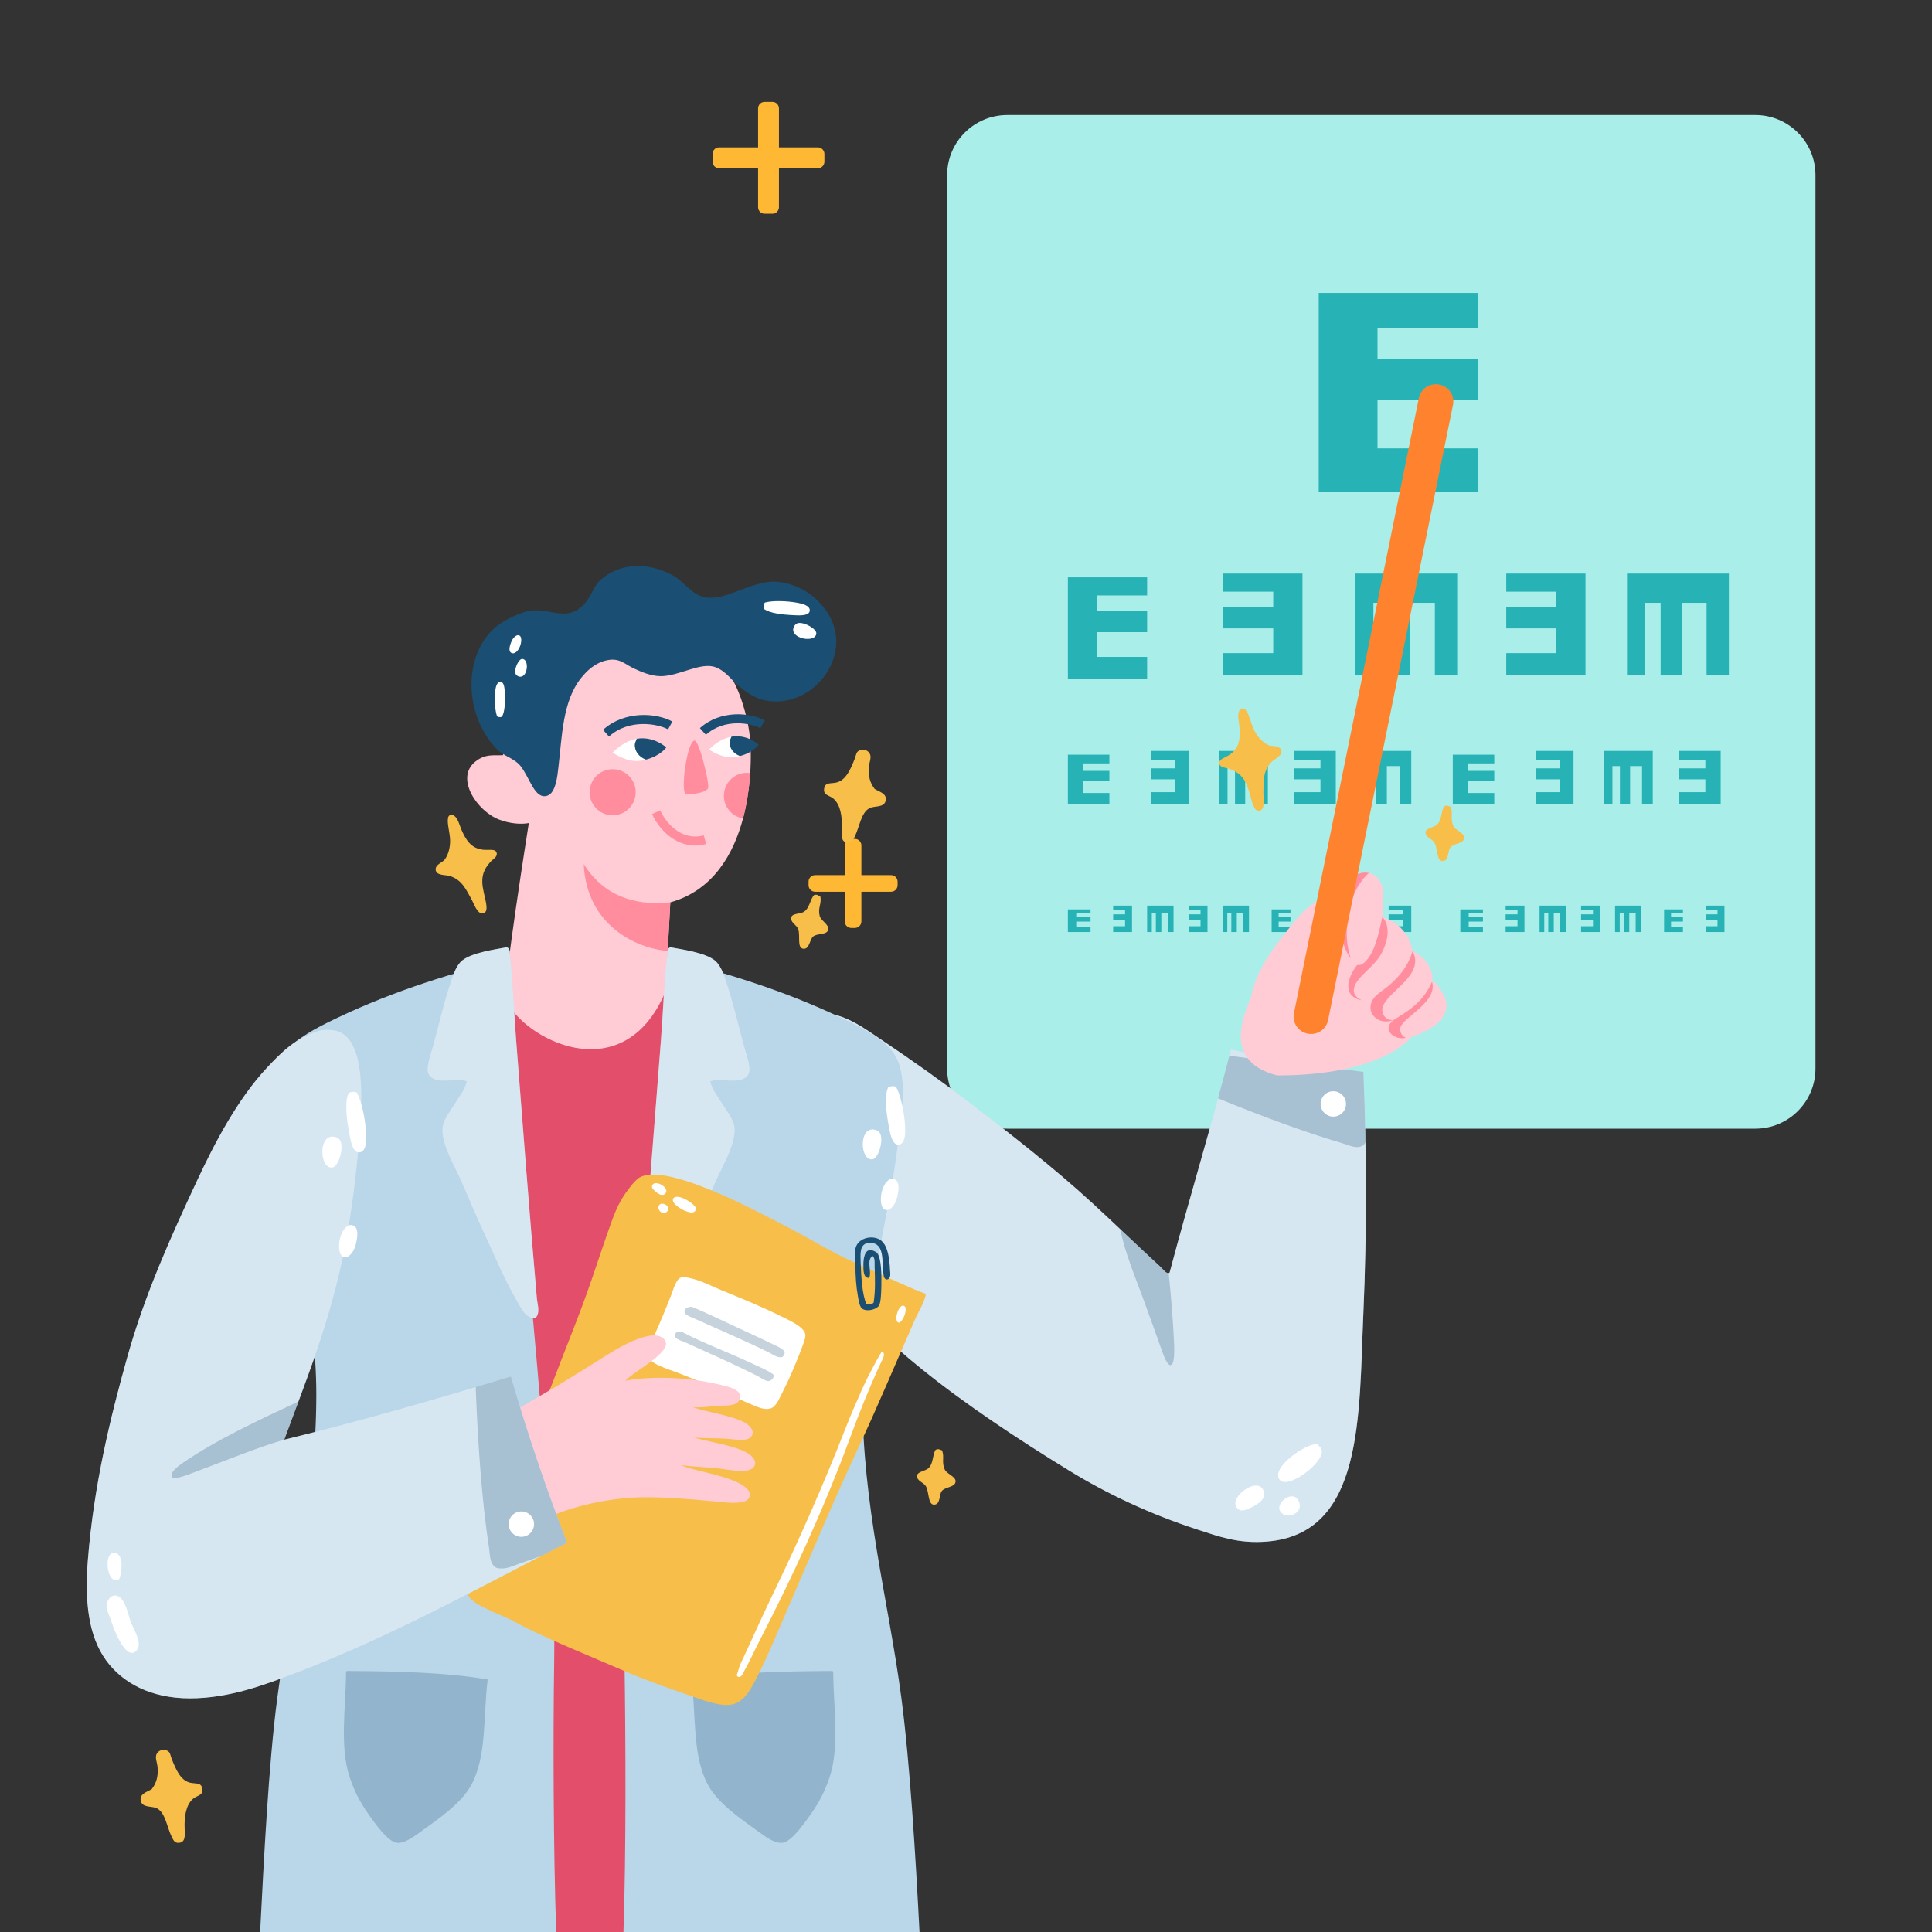 <svg width="512" height="512" viewBox="0 0 512 512" fill="none" xmlns="http://www.w3.org/2000/svg"><rect x="0" y="0" width="512" height="512" fill="#333333" stroke="none"/><g clip-path="url(#clip0_302_253)"><path d="M465.18 30.48H266.94C258.137 30.48 251 37.617 251 46.42V283.17C251 291.974 258.137 299.11 266.94 299.11H465.18C473.983 299.11 481.12 291.974 481.12 283.17V46.42C481.12 37.617 473.983 30.48 465.18 30.48z" fill="#aaeeea"/><path d="M349.477 81.651V130.381H391.677V118.821H365.057V106.011H391.677V95.041H365.057V87.001H391.677V77.631H349.477V81.651z" fill="#27b3b6"/><path d="M283 155.058V180h21V174.083H290.753V167.526H304V161.911H290.753V157.796H304V153H283V155.058z" fill="#27b3b6"/><path d="M283 200.991V213h11V210.151H287.061V206.994H294V204.291H287.061V202.309H294V2e2H283V200.991z" fill="#27b3b6"/><path d="M283 241.457V247h6V245.685H285.215V244.228H289V242.98H285.215V242.066H289V241h-6V241.457z" fill="#27b3b6"/><path d="M387 241.457V247h6V245.685H389.215V244.228H393V242.98H389.215V242.066H393V241h-6V241.457z" fill="#27b3b6"/><path d="M385 200.991V213h11V210.151H389.061V206.994H396V204.291H389.061V202.309H396V2e2H385V200.991z" fill="#27b3b6"/><path d="M337 241.457V247h5V245.685H338.846V244.228H342V242.98H338.846V242.066H342V241h-5V241.457z" fill="#27b3b6"/><path d="M441 241.457V247h5V245.685H442.846V244.228H446V242.98H442.846V242.066H446V241h-5V241.457z" fill="#27b3b6"/><path d="M345.172 154.058V179h-21V173.083H337.419V166.526H324.172V160.911H337.419V156.796H324.172V152h21V154.058z" fill="#27b3b6"/><path d="M315 200.067V213H305V209.932H311.308V206.532H305V203.621H311.308V201.487H305V199h10V200.067z" fill="#27b3b6"/><path d="M3e2 240.533V247h-5V245.466H298.154V243.766H295V242.31H298.154V241.243H295V240h5V240.533z" fill="#27b3b6"/><path d="M404 240.533V247h-5V245.466H402.154V243.766H399V242.31H402.154V241.243H399V240h5V240.533z" fill="#27b3b6"/><path d="M417 200.067V213H407V209.932H413.308V206.532H407V203.621H413.308V201.487H407V199h10V200.067z" fill="#27b3b6"/><path d="M353 240.533V247h-5V245.466H351.154V243.766H348V242.31H351.154V241.243H348V240h5V240.533z" fill="#27b3b6"/><path d="M457 240.533V247h-5V245.466H455.154V243.766H452V242.31H455.154V241.243H452V240h5V240.533z" fill="#27b3b6"/><path d="M420.172 154.058V179h-21V173.083H412.419V166.526H399.172V160.911H412.419V156.796H399.172V152h21V154.058z" fill="#27b3b6"/><path d="M354 200.067V213H343V209.932H349.939V206.532H343V203.621H349.939V201.487H343V199h11V200.067z" fill="#27b3b6"/><path d="M320 240.533V247h-5V245.466H318.154V243.766H315V242.31H318.154V241.243H315V240h5V240.533z" fill="#27b3b6"/><path d="M424 240.533V247h-5V245.466H422.154V243.766H419V242.31H422.154V241.243H419V240h5V240.533z" fill="#27b3b6"/><path d="M456 200.067V213H445V209.932H451.939V206.532H445V203.621H451.939V201.487H445V199h11V200.067z" fill="#27b3b6"/><path d="M374 240.533V247h-6V245.466H371.785V243.766H368V242.31H371.785V241.243H368V240h6V240.533z" fill="#27b3b6"/><path d="M361.23 152H386.172v27H380.255V159.753H373.698V179H368.083V159.753H363.968V179H359.172V152H361.23z" fill="#27b3b6"/><path d="M323.991 199H336v14H333.151V203.02H329.994V213H327.291V203.02H325.309V213H323V199H323.991z" fill="#27b3b6"/><path d="M304.533 240H311v7H309.466V242.01H307.766V247H306.31V242.01H305.243V247H304v-7H304.533z" fill="#27b3b6"/><path d="M408.533 240H415v7H413.466V242.01H411.766V247H410.31V242.01H409.243V247H408v-7H408.533z" fill="#27b3b6"/><path d="M425.991 199H438v14H435.151V203.02H431.994V213H429.291V203.02H427.309V213H425V199H425.991z" fill="#27b3b6"/><path d="M358.533 240H365v7H363.466V242.01H361.766V247H360.31V242.01H359.243V247H358v-7H358.533z" fill="#27b3b6"/><path d="M433.23 152H458.172v27H452.255V159.753H445.698V179H440.083V159.753H435.968V179H431.172V152H433.23z" fill="#27b3b6"/><path d="M361.067 199H374v14H370.932V203.02H367.532V213H364.621V203.02H362.487V213H360V199H361.067z" fill="#27b3b6"/><path d="M324.533 240H331v7H329.466V242.01H327.766V247H326.31V242.01H325.243V247H324v-7H324.533z" fill="#27b3b6"/><path d="M428.533 240H435v7H433.466V242.01H431.766V247H430.31V242.01H429.243V247H428v-7H428.533z" fill="#27b3b6"/><path d="M188.838 40.79V42.86C188.838 43.815 189.612 44.59 190.568 44.59H216.748C217.703 44.59 218.478 43.815 218.478 42.86V40.79C218.478 39.834 217.703 39.06 216.748 39.06H190.568C189.612 39.06 188.838 39.834 188.838 40.79z" fill="#ffb833"/><path d="M202.628 56.641H204.698C205.653 56.641 206.428 55.866 206.428 54.911V28.731C206.428 27.775 205.653 27.001 204.698 27.001H202.628C201.672 27.001 200.898 27.775 200.898 28.731V54.911C200.898 55.866 201.672 56.641 202.628 56.641z" fill="#ffb833"/><path d="M214.277 233.65V234.59C214.277 235.546 215.052 236.32 216.007 236.32H236.147C237.103 236.32 237.877 235.546 237.877 234.59V233.65C237.877 232.695 237.103 231.92 236.147 231.92H216.007C215.052 231.92 214.277 232.695 214.277 233.65z" fill="#ffb833"/><path d="M225.607 245.92H226.547C227.503 245.92 228.277 245.145 228.277 244.19V224.05C228.277 223.094 227.503 222.32 226.547 222.32H225.607C224.652 222.32 223.877 223.094 223.877 224.05V244.19C223.877 245.145 224.652 245.92 225.607 245.92z" fill="#ffb833"/><path fill-rule="evenodd" clip-rule="evenodd" d="M120.338 216.139C121.505 217.091 121.733 218.65 122.333 219.994 123.468 222.539 124.791 224.829 128.013 225.191 129.715 225.381 131.292 224.828 131.62 226.019 131.918 227.064 130.557 227.787 130.222 228.149 128.798 229.671 127.698 231.269 127.817 233.917 127.975 237.229 130.103 241.56 128.051 242.05 126.544 242.417 125.585 239.476 125.062 238.523 123.367 235.443 122.382 233.192 119.194 232.141 118.222 231.82 115.743 232.1 115.477 230.636 115.211 229.144 117.24 228.599 117.822 227.831 118.732 226.637 119.312 224.823 119.286 222.733 119.256 220.77 118.462 218.308 118.72 216.911 118.729 216.266 119.342 215.567 120.338 216.139z" fill="#f7be4a"/><path fill-rule="evenodd" clip-rule="evenodd" d="M328.412 188.36C327.832 189.751 328.369 191.233 328.474 192.703 328.676 195.479 328.593 198.124 325.924 199.966 324.512 200.937 322.862 201.194 323.135 202.398 323.367 203.462 324.908 203.456 325.375 203.615 327.348 204.285 329.074 205.173 330.219 207.562 331.645 210.558 331.816 215.38 333.856 214.843 335.356 214.453 334.813 211.409 334.823 210.321 334.863 206.806 334.667 204.355 336.979 201.923 337.685 201.18 340.003 200.257 339.544 198.841 339.075 197.399 337.028 197.881 336.152 197.476 334.788 196.855 333.418 195.529 332.454 193.674 331.552 191.931 331.089 189.387 330.201 188.277 329.889 187.714 329.019 187.385 328.412 188.36z" fill="#f7be4a"/><path fill-rule="evenodd" clip-rule="evenodd" d="M231.813 209.095C233.064 209.835 234.998 210.308 234.747 212.022 234.424 214.185 231.739 213.459 230.405 214.188 228.159 215.418 227.851 219.003 226.497 221.766 226.142 222.481 225.759 223.479 224.501 223.308 222.891 223.087 223.001 221.486 223.082 219.615 223.231 216.265 222.71 213.23 220.865 211.65 219.753 210.699 218.142 210.811 218.409 208.983 218.67 207.173 220.28 207.758 221.798 207.341 224.215 206.672 225.405 203.874 226.5 201.107 226.746 200.489 226.914 199.627 227.16 199.327 228.054 198.257 230.215 198.517 230.639 200.113 230.878 201.004 230.376 202.084 230.274 203.148 230.053 205.575 230.523 207.446 231.813 209.095z" fill="#f7be4a"/><path fill-rule="evenodd" clip-rule="evenodd" d="M40.207 474.148C38.957 474.888 37.023 475.361 37.273 477.075 37.596 479.238 40.282 478.512 41.615 479.242 43.861 480.471 44.169 484.056 45.523 486.819 45.879 487.534 46.261 488.533 47.519 488.362 49.13 488.141 49.019 486.539 48.938 484.668 48.789 481.318 49.31 478.283 51.155 476.704 52.267 475.752 53.878 475.864 53.611 474.037 53.35 472.226 51.741 472.812 50.223 472.394 47.805 471.725 46.615 468.927 45.52 466.161 45.274 465.543 45.107 464.68 44.86 464.38 43.966 463.31 41.806 463.57 41.382 465.166 41.143 466.057 41.644 467.137 41.746 468.201 41.968 470.628 41.497 472.499 40.207 474.148z" fill="#f7be4a"/><path fill-rule="evenodd" clip-rule="evenodd" d="M384.452 213.826C385.122 215.703 384.247 216.828 385.142 218.868 385.644 220.014 388.025 220.727 388.023 221.974 388.018 223.634 385.26 223.425 384.374 224.575 383.59 225.583 384.063 228.119 382.364 228.192 380.637 228.26 381.069 224.91 380.147 223.306 379.559 222.263 377.669 221.942 377.809 220.478 377.908 219.493 379.955 219.236 380.689 218.649 382.221 217.42 381.813 215.071 382.728 213.663 383.476 213.311 383.828 213.587 384.452 213.826z" fill="#f7be4a"/><path fill-rule="evenodd" clip-rule="evenodd" d="M217.422 237.639C217.755 239.605 216.697 240.561 217.222 242.725 217.516 243.941 219.734 245.061 219.514 246.289 219.217 247.922 216.54 247.234 215.467 248.212 214.518 249.067 214.541 251.646 212.855 251.42 211.142 251.187 212.154 247.962 211.527 246.222 211.131 245.092 209.326 244.446 209.719 243.032 209.989 242.076 212.05 242.182 212.875 241.733 214.599 240.793 214.607 238.406 215.754 237.181 216.552 236.962 216.85 237.297 217.422 237.639z" fill="#f7be4a"/><path fill-rule="evenodd" clip-rule="evenodd" d="M249.671 384.384C250.342 386.261 249.466 387.386 250.362 389.425 250.864 390.572 253.244 391.287 253.242 392.532 253.236 394.194 250.479 393.985 249.593 395.134 248.808 396.143 249.282 398.677 247.583 398.749 245.856 398.818 246.288 395.467 245.366 393.864 244.777 392.822 242.889 392.499 243.028 391.037 243.127 390.049 245.174 389.793 245.907 389.206 247.44 387.979 247.032 385.628 247.947 384.222 248.696 383.867 249.048 384.145 249.671 384.384z" fill="#f7be4a"/><path d="M130.303 253.566H179.08V511.999H130.303V253.566z" fill="#e34e6a"/><path fill-rule="evenodd" clip-rule="evenodd" d="M361.307 284.061C349.139 282.549 337.329 280.684 326.234 278.099 321.138 298.146 315.225 317.369 309.958 337.245 309.265 337.911 308.189 336.333 307.436 335.64 301.615 330.29 295.619 324.478 289.556 318.905 279.405 309.573 268.092 300.745 256.775 292.085 249.474 286.496 241.694 280.984 233.622 275.578 229.373 272.733 224.841 269.331 219.867 268.703 211.37 267.626 210.68 274.823 210.468 281.998 209.996 297.987 212.481 313.152 215.971 325.552 217.263 330.148 218.547 334.005 220.555 337.473 226.276 347.356 235.627 355.834 244.396 362.919 255.778 372.113 269.859 381.472 283.366 389.739 293.312 395.825 304.626 401.21 317.294 405.327 323.135 407.227 328.148 409.113 335.633 408.536 361.438 406.549 360.105 375.364 361.308 348.017 362.279 325.886 362.17 304.955 361.307 284.061z" fill="#bad6e9"/><g opacity=".41"><path fill-rule="evenodd" clip-rule="evenodd" d="M361.307 284.061C349.139 282.549 337.329 280.684 326.234 278.099 321.138 298.146 315.225 317.369 309.958 337.245 309.265 337.911 308.189 336.333 307.436 335.64 301.615 330.29 295.619 324.478 289.556 318.905 279.405 309.573 268.092 300.745 256.775 292.085 249.474 286.496 241.694 280.984 233.622 275.578 229.373 272.733 224.841 269.331 219.867 268.703 211.37 267.626 210.68 274.823 210.468 281.998 209.996 297.987 212.481 313.152 215.971 325.552 217.263 330.148 218.547 334.005 220.555 337.473 226.276 347.356 235.627 355.834 244.396 362.919 255.778 372.113 269.859 381.472 283.366 389.739 293.312 395.825 304.626 401.21 317.294 405.327 323.135 407.227 328.148 409.113 335.633 408.536 361.438 406.549 360.105 375.364 361.308 348.017 362.279 325.886 362.17 304.955 361.307 284.061z" fill="#fff"/></g><g opacity=".25"><path d="M310.186 361.772C309.294 361.784 308.375 359.22 307.894 357.876 306.132 352.946 304.616 348.703 302.852 343.892 300.995 338.834 297.973 331.582 296.884 325.751 300.447 329.112 303.975 332.457 307.436 335.64 308.102 336.253 309.021 337.553 309.703 337.383 310.316 343.12 310.823 349.432 311.104 355.125 311.216 357.407 311.391 361.758 310.186 361.772z" fill="#1a4e72"/></g><g opacity=".25"><path d="M355.893 303.02C345.597 300.006 334.054 295.678 322.801 291.082 323.822 287.335 324.824 283.569 325.799 279.776 334.327 280.963 342.778 281.935 351.152 282.692 354.505 283.181 357.89 283.637 361.308 284.062 361.564 290.274 361.745 296.495 361.859 302.744 361.715 302.986 361.549 303.221 361.353 303.452 359.69 304.68 357.607 303.522 355.893 303.02z" fill="#1a4e72"/></g><path d="M349.98 292.552C349.98 294.409 351.486 295.916 353.343 295.916 355.201 295.916 356.707 294.409 356.707 292.552 356.707 290.695 355.201 289.188 353.343 289.188 351.486 289.188 349.98 290.695 349.98 292.552z" fill="#fff"/><path fill-rule="evenodd" clip-rule="evenodd" d="M349.099 382.749C346.25 382.307 336.628 389.009 339.112 392.14 341.139 394.69 349.495 388.577 350.231 385.256 350.424 384.396 350.271 383.809 349.099 382.749z" fill="#fff"/><path fill-rule="evenodd" clip-rule="evenodd" d="M344.299 398.1C342.939 394.471 338.263 398.016 339.115 400.168 340.261 403.067 345.5 401.302 344.299 398.1z" fill="#fff"/><path fill-rule="evenodd" clip-rule="evenodd" d="M334.642 394.629C332.704 391.508 325.628 396.958 327.765 399.566 328.664 400.665 329.652 400.361 331.31 399.627 333.761 398.54 335.999 396.813 334.642 394.629z" fill="#fff"/><path fill-rule="evenodd" clip-rule="evenodd" d="M374.025 274.836C374.025 274.836 366.5 285 338.498 285 322.5 281 331.033 266.478 331.617 263.834 332.899 258.046 335.75 253.471 340.158 247.867 343.33 243.835 348.914 236.028 352.791 239.498 354.855 241.345 353.434 245.099 352.278 247.513 350.865 250.47 348.141 253.011 347.137 255.626 347.246 258.128 356.362 240.705 357.82 241.904 358.865 242.762 374.381 273.423 374.025 274.836z" fill="#ffcbd5"/><path fill-rule="evenodd" clip-rule="evenodd" d="M366.336 243.073C371.306 244.568 373.741 248.407 374.345 252.045 378.159 253.804 380.119 257.644 379.507 260.181 380.085 259.989 380.8 260.709 381.046 261.147 382.729 263.848 384.53 265.989 382.285 269.696 380.444 272.721 370.362 277.701 368.355 273.394 367.876 272.373 368.224 271.151 369.283 270.343 366.557 271.526 360.888 269.143 364.38 264.317 363.436 264.837 361.899 265.372 360.565 265.024 356.532 263.977 356.789 259.354 359.66 255.751 359.103 255.324 358.327 254.548 357.842 253.796 355.474 250.101 353.576 240.18 356.83 234.65 358.691 231.484 363.543 229.369 365.891 233.903 367.146 236.327 366.387 240.293 366.336 243.073z" fill="#ffcbd5"/><path fill-rule="evenodd" clip-rule="evenodd" d="M362.764 231.349C356.447 237.034 355.87 248.522 358.02 254.057 355.181 250.488 353.543 241.577 356.302 235.67 357.782 232.5 359.914 230.791 362.764 231.349z" fill="#ff8d9d"/><path fill-rule="evenodd" clip-rule="evenodd" d="M366.334 243.071C368.172 244.768 368.342 248.662 365.989 252.869 364.027 256.378 359.552 258.867 358.859 261.737 358.41 263.596 359.709 264.496 360.861 265.084 355.627 264.02 357.035 259.062 359.656 255.749 360.62 255.796 360.767 255.622 361.28 255.322 364.526 252.727 365.415 246.848 366.334 243.071z" fill="#ff8d9d"/><path fill-rule="evenodd" clip-rule="evenodd" d="M374.343 252.043C377.755 258.454 367.738 262.571 366.367 266.989 366.141 267.712 366.419 270.436 369.282 270.341 364.934 271.896 361.608 268.083 363.981 264.629 364.836 263.384 366.869 262.27 368.522 260.774 370.973 258.56 373.15 256.072 374.343 252.043z" fill="#ff8d9d"/><path fill-rule="evenodd" clip-rule="evenodd" d="M379.504 260.181C381.077 265.506 371.908 269.551 371.147 272.209 370.903 273.056 371.209 274.568 372.579 275.005 369.825 275.845 365.93 272.963 369.28 270.343 372.957 268.006 377.032 265.833 379.504 260.181z" fill="#ff8d9d"/><path fill-rule="evenodd" clip-rule="evenodd" d="M177.642 239.134 176.372 262.753C165.036 289.608 138.264 275.043 134.026 264.795 133.074 262.494 140.144 218.121 140.144 218.121 138.176 218.494 135.224 218.328 132.288 217.205 126.357 214.934 120.583 206.19 125.93 201.871 128.65 199.675 130.699 200.282 133.331 200.128 133.363 187.375 135.745 173.948 152.71 166.15 166.591 159.77 186.304 165.842 194.298 180.366 196.297 184.009 197.968 189.679 198.565 193.99 199.458 200.401 198.843 209.588 196.903 216.919 194.494 226.061 189.1 235.968 177.642 239.134z" fill="#ffcbd5"/><path fill-rule="evenodd" clip-rule="evenodd" d="M162.369 199.441C164.622 197.155 166.802 196.12 168.75 195.79 168.75 195.79 171.995 198.052 172.133 198.046L171.234 201.271C170.757 201.395 170.234 201.534 169.683 201.614 166.008 202.133 162.369 199.441 162.369 199.441z" fill="#fff"/><path fill-rule="evenodd" clip-rule="evenodd" d="M176.562 198.079C176.562 198.079 173.313 195.019 168.747 195.788 168.604 196.144 168.263 196.844 168.235 197.242 168.113 199.03 169.353 200.656 171.171 201.307 175.026 200.324 176.562 198.079 176.562 198.079z" fill="#1a4e72"/><path d="M177.041 193.294C174.414 191.851 166.817 190.329 161.385 195.182L159.805 193.411C165.672 188.169 174.086 188.968 178.182 191.215L177.041 193.294z" fill="#1a4e72"/><path fill-rule="evenodd" clip-rule="evenodd" d="M187.911 198.613C189.99 196.505 192.058 195.566 193.857 195.255L195.48 197.224 196.086 200.359C195.656 200.469 195.195 200.561 194.702 200.631 191.291 201.12 187.911 198.613 187.911 198.613z" fill="#fff"/><path fill-rule="evenodd" clip-rule="evenodd" d="M201.086 197.357C201.086 197.357 198.073 194.517 193.832 195.231 193.695 195.561 193.391 196.208 193.362 196.58 193.246 198.238 194.395 199.739 196.092 200.357 199.661 199.438 201.086 197.357 201.086 197.357z" fill="#1a4e72"/><path d="M201.494 192.992C199.078 191.661 192.072 190.253 187.059 194.727L185.479 192.958C190.963 188.066 198.813 188.815 202.635 190.908L201.494 192.992z" fill="#1a4e72"/><path fill-rule="evenodd" clip-rule="evenodd" d="M154.694 229.004C159.773 237.124 167.844 240.176 177.629 239.134L176.952 251.998C168.618 251.398 155.404 245.163 154.694 229.004z" fill="#ff8d9d"/><path fill-rule="evenodd" clip-rule="evenodd" d="M184.041 196.264C185.284 196.074 188.027 207.619 187.672 208.783 187.22 210.284 181.896 210.8 181.523 210.17 180.48 208.379 182.169 196.535 184.041 196.264z" fill="#ff8d9d"/><path d="M187.133 223.663C180.592 225.517 175.127 220.854 172.806 215.734L174.974 214.762C176.885 218.979 181.301 222.849 186.493 221.381L187.133 223.663z" fill="#ff8d9d"/><path d="M167.636 206.885C169.333 209.801 168.339 213.54 165.428 215.235 162.516 216.926 158.779 215.942 157.087 213.03 155.382 210.111 156.376 206.379 159.284 204.679 162.202 202.988 165.935 203.972 167.636 206.885z" fill="#ff8d9d"/><path d="M192.666 213.969C193.609 215.597 195.198 216.591 196.913 216.887 197.899 213.164 198.535 208.958 198.812 204.879 197.483 204.687 196.106 204.902 194.868 205.622 191.954 207.318 190.965 211.05 192.666 213.969z" fill="#ff8d9d"/><path fill-rule="evenodd" clip-rule="evenodd" d="M131.448 166.089C133.615 164.271 138.116 162.156 140.67 161.814 144.85 161.247 148.798 163.759 152.44 161.912 156.48 159.87 156.82 155.588 159.279 153.544 165.93 148.008 173.912 149.976 178.497 152.597 181.609 154.384 183.31 157.664 186.943 158.301 192.397 159.26 199.143 153.917 205.382 154.145 210.631 154.345 216.425 157.399 219.697 163.017 226.136 174.07 215.311 187.996 202.854 185.634 199.951 185.083 197.72 183.327 195.961 181.964 194.034 180.485 192.488 177.925 189.68 176.838 185.709 175.299 179.866 179.283 174.943 179.194 172.478 179.148 169.829 178.025 167.868 177.088 165.52 175.978 164.152 174.254 160.788 174.993 157.627 175.686 155.484 177.826 153.999 179.675 149.062 185.816 148.955 195.178 147.989 203.302 147.728 205.523 147.322 210.1 145.075 210.86 141.683 212.002 140.433 206.059 137.907 202.955 136.246 200.917 133.523 200.441 131.668 198.528 122.917 189.539 122.57 173.507 131.448 166.089z" fill="#1a4e72"/><path fill-rule="evenodd" clip-rule="evenodd" d="M133.001 189.95C133.82 188.679 133.874 186.115 133.768 183.596 133.733 182.517 133.633 180.773 132.671 180.701 131.503 180.618 131.296 182.615 131.224 183.329 131.002 185.594 131.195 188.373 131.73 189.823 131.984 190.078 132.623 190.116 133.001 189.95z" fill="#fff"/><path fill-rule="evenodd" clip-rule="evenodd" d="M137.518 179.288C139.878 179.929 140.393 174.596 138.358 174.627 137.479 174.64 136.268 177.131 136.577 178.413 136.694 178.876 137.111 179.172 137.518 179.288z" fill="#fff"/><path fill-rule="evenodd" clip-rule="evenodd" d="M135.629 173.081C136.439 173.393 137.314 172.48 137.792 171.321 138.18 170.384 138.485 168.415 137.323 168.333 136.809 168.293 136.011 168.929 135.594 169.892 135.09 171.013 134.585 172.677 135.629 173.081z" fill="#fff"/><path fill-rule="evenodd" clip-rule="evenodd" d="M202.411 161.33C203.996 162.543 207.351 162.897 210.666 163.047 212.082 163.109 214.381 163.184 214.582 161.916 214.824 160.402 212.221 159.907 211.296 159.736 208.349 159.198 204.687 159.133 202.729 159.674 202.365 159.982 202.242 160.809 202.411 161.33z" fill="#fff"/><path fill-rule="evenodd" clip-rule="evenodd" d="M210.319 166.247C209.219 169.273 216.158 170.538 216.336 167.864 216.418 166.715 213.295 164.848 211.57 165.11 210.952 165.213 210.519 165.72 210.319 166.247z" fill="#fff"/><path d="M73.508 449.794C76.961 423.82 83.825 399.161 83.825 369.56 83.825 345.485 77.141 325.439 74.426 303.313 73.519 295.926 71.706 286.193 74.883 280.158 76.904 276.321 82.086 273.323 86.805 270.989 101.601 263.672 116.916 258.561 134.257 254.254 134.451 254.212 134.473 254.344 134.486 254.483 135.937 275.457 136.712 296.157 138.383 316.607 140.042 336.918 142.001 356.999 143.656 377.354 145.29 397.454 147.195 418.55 146.864 440.165 146.547 460.967 146.668 490.877 147.398 511.998H68.939C69.886 493.499 71.184 467.283 73.508 449.794z" fill="#bad6e9"/><path fill-rule="evenodd" clip-rule="evenodd" d="M134.256 251.045C135.349 251.283 135.093 252.867 135.173 253.567 135.969 260.54 136.205 268.16 136.778 275.574 138.545 298.398 140.298 321.404 142.279 344.116 142.422 345.749 143.282 347.972 141.821 349.388 139.248 349.375 138.096 346.662 137.007 344.803 133.585 338.957 130.965 332.5 127.838 325.777 126.003 321.834 124.212 317.443 122.106 312.711 120.384 308.839 116.811 302.94 117.293 298.727 117.539 296.56 119.335 294.448 120.502 292.537 121.714 290.551 123.185 288.83 123.711 286.577 121.014 285.468 115.396 287.758 113.624 284.744 112.711 283.189 114.102 279.589 114.77 277.179 116.136 272.258 117.37 266.795 118.897 262.049 119.733 259.451 120.641 255.97 122.564 254.484 125.156 252.479 130.848 251.654 134.256 251.045z" fill="#bad6e9"/><g opacity=".41"><path fill-rule="evenodd" clip-rule="evenodd" d="M134.256 251.045C135.349 251.283 135.093 252.867 135.173 253.567 135.969 260.54 136.205 268.16 136.778 275.574 138.545 298.398 140.298 321.404 142.279 344.116 142.422 345.749 143.282 347.972 141.821 349.388 139.248 349.375 138.096 346.662 137.007 344.803 133.585 338.957 130.965 332.5 127.838 325.777 126.003 321.834 124.212 317.443 122.106 312.711 120.384 308.839 116.811 302.94 117.293 298.727 117.539 296.56 119.335 294.448 120.502 292.537 121.714 290.551 123.185 288.83 123.711 286.577 121.014 285.468 115.396 287.758 113.624 284.744 112.711 283.189 114.102 279.589 114.77 277.179 116.136 272.258 117.37 266.795 118.897 262.049 119.733 259.451 120.641 255.97 122.564 254.484 125.156 252.479 130.848 251.654 134.256 251.045z" fill="#fff"/></g><g opacity=".25"><path fill-rule="evenodd" clip-rule="evenodd" d="M91.96 442.829C105.059 442.906 117.976 443.169 129.242 445.079 128.029 454.899 129.043 465.151 124.988 472.853 122.35 477.866 116.284 481.97 111.226 485.612 109.366 486.952 107.177 488.537 105.221 488.365 102.729 488.148 99.096 482.805 97.715 480.859 95.299 477.452 93.871 474.521 92.711 471.1 89.964 462.99 91.626 452.54 91.71 443.579 91.689 443.224 91.67 442.872 91.96 442.829z" fill="#1a4e72"/></g><path d="M165.495 440.166C165.165 418.551 167.069 397.455 168.704 377.355 170.359 356.999 172.317 336.919 173.976 316.608 175.647 296.158 176.421 275.458 177.873 254.484 177.886 254.345 177.907 254.213 178.102 254.255 195.443 258.562 210.758 263.673 225.554 270.99 230.273 273.324 235.455 276.322 237.475 280.159 240.653 286.194 238.84 295.927 237.933 303.314 235.219 325.44 228.534 345.486 228.534 369.561 228.534 399.162 235.398 423.822 238.851 449.795 241.174 467.284 242.731 493.5 243.68 512H165.22C165.95 490.878 165.813 460.968 165.495 440.166z" fill="#bad6e9"/><path fill-rule="evenodd" clip-rule="evenodd" d="M177.683 251.045C176.59 251.283 176.846 252.867 176.767 253.567 175.971 260.54 175.737 268.16 175.162 275.574 173.395 298.398 171.641 321.404 169.661 344.116 169.519 345.749 168.658 347.972 170.119 349.388 172.693 349.375 173.844 346.662 174.934 344.803 178.356 338.957 180.975 332.5 184.103 325.777 185.937 321.834 187.729 317.443 189.834 312.711 191.557 308.839 195.128 302.94 194.648 298.727 194.4 296.56 192.604 294.448 191.439 292.537 190.225 290.551 188.755 288.83 188.229 286.577 190.928 285.468 196.544 287.758 198.316 284.744 199.229 283.189 197.838 279.589 197.169 277.179 195.803 272.258 194.569 266.795 193.043 262.049 192.207 259.451 191.298 255.97 189.374 254.484 186.784 252.479 181.09 251.654 177.683 251.045z" fill="#bad6e9"/><g opacity=".41"><path fill-rule="evenodd" clip-rule="evenodd" d="M177.683 251.045C176.59 251.283 176.846 252.867 176.767 253.567 175.971 260.54 175.737 268.16 175.162 275.574 173.395 298.398 171.641 321.404 169.661 344.116 169.519 345.749 168.658 347.972 170.119 349.388 172.693 349.375 173.844 346.662 174.934 344.803 178.356 338.957 180.975 332.5 184.103 325.777 185.937 321.834 187.729 317.443 189.834 312.711 191.557 308.839 195.128 302.94 194.648 298.727 194.4 296.56 192.604 294.448 191.439 292.537 190.225 290.551 188.755 288.83 188.229 286.577 190.928 285.468 196.544 287.758 198.316 284.744 199.229 283.189 197.838 279.589 197.169 277.179 195.803 272.258 194.569 266.795 193.043 262.049 192.207 259.451 191.298 255.97 189.374 254.484 186.784 252.479 181.09 251.654 177.683 251.045z" fill="#fff"/></g><g opacity=".25"><path fill-rule="evenodd" clip-rule="evenodd" d="M220.561 442.829C207.462 442.906 194.545 443.169 183.28 445.079 184.492 454.899 183.477 465.151 187.533 472.853 190.173 477.866 196.238 481.97 201.295 485.612 203.155 486.952 205.344 488.537 207.3 488.365 209.792 488.148 213.425 482.805 214.806 480.859 217.223 477.452 218.652 474.521 219.811 471.1 222.558 462.99 220.896 452.54 220.812 443.579 220.832 443.224 220.852 442.872 220.561 442.829z" fill="#1a4e72"/></g><path fill-rule="evenodd" clip-rule="evenodd" d="M235.371 288.157C234.322 290.464 234.841 294.704 235.603 298.839 235.928 300.606 236.502 303.461 238.114 303.351 240.054 303.215 239.918 299.868 239.867 298.675 239.696 294.888 238.727 290.343 237.502 288.08 237.023 287.723 235.963 287.798 235.371 288.157z" fill="#fff"/><path fill-rule="evenodd" clip-rule="evenodd" d="M231.559 299.327C227.508 298.83 227.925 307.747 231.273 307.215 232.725 306.98 234.132 302.59 233.317 300.541 233.018 299.807 232.263 299.417 231.559 299.327z" fill="#fff"/><path fill-rule="evenodd" clip-rule="evenodd" d="M236.82 312.438C235.409 312.11 234.184 313.818 233.671 315.853 233.258 317.491 233.211 320.812 235.15 320.67 236.007 320.609 237.168 319.369 237.639 317.688 238.192 315.718 238.64 312.857 236.82 312.438z" fill="#fff"/><path d="M125.82 414.177C126.825 411.662 127.572 409.287 128.428 407.094 130.288 402.33 132.457 397.987 134.466 393.734 138.68 384.816 142.685 376.39 146.31 366.748 149.901 357.189 153.597 348.509 156.984 338.556 158.547 333.96 160.195 328.946 161.975 324 163.67 319.287 164.912 317.135 167.472 313.958 167.925 313.399 168.434 312.86 169.004 312.379 175.454 307.269 201.122 321.334 207.468 324.555 214.308 328.022 219.998 331.724 226.595 334.638 231.611 336.855 236.468 339.194 241.657 341.417 242.454 341.759 243.351 342.154 244.215 342.467 244.564 342.591 244.95 342.759 245.35 342.864 245.268 344.592 243.316 347.796 242.621 349.368 237.422 361.116 232.753 372.405 227.538 383.52 221.133 397.169 215.482 410.757 209.481 424.606 206.646 431.146 203.603 438.633 200.336 445.016 198.669 448.269 196.808 451.446 193.366 451.802 190.233 452.125 185.78 450.365 183.26 449.491 176.706 447.216 170.787 445.146 164.949 442.615 156.207 438.829 147.082 435.187 138.817 431.08 137.531 430.441 136.187 429.602 134.709 428.925 133.285 428.27 131.806 427.708 130.333 427 127.791 425.777 123.929 424.308 123.578 421.41 123.357 419.612 124.905 416.465 125.82 414.177z" fill="#f7be4a"/><path fill-rule="evenodd" clip-rule="evenodd" d="M237.8 350.294C238.842 351.624 241.177 346.2 239.34 346.015 238.201 345.903 236.997 349.272 237.8 350.294z" fill="#fff"/><path fill-rule="evenodd" clip-rule="evenodd" d="M234.508 350.823C235.238 350.959 235.972 349.56 235.774 348.781 235.301 346.925 232.622 350.47 234.508 350.823z" fill="#f7be4a"/><path fill-rule="evenodd" clip-rule="evenodd" d="M235.468 355.143C235.588 355.228 235.627 355.228 235.71 355.285 236.683 355.959 237.858 353.962 237.39 352.645 236.768 350.898 234.247 354.293 235.468 355.143z" fill="#f7be4a"/><path fill-rule="evenodd" clip-rule="evenodd" d="M233.877 358.288C233.796 358.269 233.673 358.202 233.628 358.272 232.541 359.988 229.965 364.794 228.45 368.185 226.885 371.685 225.378 375.195 223.977 378.773 218.404 393.017 212.168 407.186 205.603 420.838 202.773 426.724 2e2 432.704 197.251 438.798 196.608 440.225 196.026 441.063 195.594 442.942 195.488 443.391 194.976 444.03 195.5 444.313 196.484 444.837 197.016 443.191 197.37 442.562 198.755 440.1 199.923 437.435 201.277 434.814 210.017 417.869 218.252 400.085 225.337 380.868 227.676 374.523 230.36 367.779 233.283 361.504 233.785 360.426 234.433 359.274 234.226 358.688 234.16 358.51 234.065 358.339 233.877 358.288z" fill="#fff"/><path fill-rule="evenodd" clip-rule="evenodd" d="M230.33 338.646C231.115 337.037 229.519 333.995 231.226 332.824 231.97 333.47 231.757 334.629 231.787 335.616 231.883 338.565 232.028 342.127 231.51 345.236 231.11 345.625 230.471 345.744 229.609 345.606 228.519 343.189 228.221 338.506 228.092 334.742 228.005 332.16 227.781 329.944 229.959 329.358 234.365 328.968 233.744 333.546 234.071 337.022 234.145 337.822 234.136 339.017 235.056 339.091 236.272 338.831 235.89 337.323 235.857 336.517 235.738 333.658 235.315 330.327 233.622 328.856 231.637 327.13 227.411 327.878 226.735 330.767 226.42 332.109 226.658 333.973 226.677 335.27 226.729 338.354 226.881 340.935 227.368 343.578 227.579 344.727 227.791 346.466 228.644 346.919 230.085 347.691 232.44 346.9 232.964 345.962 233.47 345.057 233.538 342.377 233.568 340.743 233.612 338.278 233.652 333.342 232.405 332.026 232.068 331.673 231.107 331.238 230.58 331.278 229.199 331.382 228.825 333.286 228.814 335.164 228.804 336.82 228.809 338.751 230.33 338.646z" fill="#1a4e72"/><path fill-rule="evenodd" clip-rule="evenodd" d="M182.639 338.667C182.614 338.662 181.203 338.298 180.52 338.524 179.147 338.976 178.467 341.673 177.816 343.347 176.441 346.857 174.941 350.523 173.333 354.057 172.603 355.66 171.415 358.129 171.947 359.722 172.568 361.588 177.504 362.979 179.435 363.735 185.33 366.042 190.01 367.944 195.495 370.583 196.618 371.122 198.003 371.718 199.505 372.355 200.904 372.949 202.579 373.671 204.072 373.291 205.637 372.894 206.446 370.793 207.226 369.249 208.188 367.349 208.924 365.858 209.557 364.4 210.64 361.91 211.627 359.53 212.714 356.602 213.074 355.634 213.523 354.461 213.415 353.646 213.145 351.583 208.728 349.697 206.984 348.828 201.78 346.242 196.447 344.063 191.057 341.866 188.371 340.769 185.792 339.309 182.639 338.667z" fill="#fff"/><g opacity=".25"><path fill-rule="evenodd" clip-rule="evenodd" d="M207.375 359.621C208.862 358.077 207.154 357.359 205.335 356.478 202.06 354.891 199.254 353.59 195.994 352.092 191.005 349.793 187.649 348.115 183.489 346.362 183.16 346.222 181.435 346.402 181.403 347.597 181.378 348.521 183.343 349.121 184.275 349.544 190.77 352.487 197.542 355.33 203.944 358.512 204.968 359.021 206.033 359.968 207.375 359.621z" fill="#1a4e72"/></g><g opacity=".25"><path fill-rule="evenodd" clip-rule="evenodd" d="M180.666 352.927C179.812 352.739 178.935 353.029 178.854 353.805 178.741 354.884 180.421 355.211 181.603 355.745 188.161 358.716 194.292 361.435 200.533 364.538 201.536 365.036 202.847 366.067 203.689 366.005 204.361 365.955 205.154 365.122 205.045 364.47 204.928 363.784 199.969 361.665 199.25 361.323 193.156 358.436 186.471 355.983 180.907 353.068 180.828 353.027 180.815 352.958 180.666 352.927z" fill="#1a4e72"/></g><path fill-rule="evenodd" clip-rule="evenodd" d="M184.506 320.307C184.155 318.952 179.309 315.957 178.395 317.669 177.649 319.065 181.986 321.609 183.607 321.295 184.028 321.215 184.261 321.035 184.506 320.307z" fill="#fff"/><path fill-rule="evenodd" clip-rule="evenodd" d="M176.739 321.132C178.095 319.824 175.614 318.425 174.819 319.219 173.748 320.29 175.544 322.285 176.739 321.132z" fill="#fff"/><path fill-rule="evenodd" clip-rule="evenodd" d="M176.425 316.156C177.443 314.69 173.648 312.587 172.899 314.042 172.581 314.657 172.908 315.037 173.553 315.635 174.512 316.518 175.715 317.182 176.425 316.156z" fill="#fff"/><path fill-rule="evenodd" clip-rule="evenodd" d="M183.718 380.909C186.011 381.713 194.183 382.944 197.69 384.848 199.053 385.584 200.443 386.856 200.069 388.179 199.28 390.976 192.921 389.407 190.634 389.179 186.669 388.766 183.878 388.729 180.51 388.277 183.013 389.556 190.947 390.701 195.372 392.812 197.218 393.695 199.183 395.054 198.63 396.737 197.926 398.876 192.559 398.191 190.746 398.015 182.028 397.185 172.29 396.326 165.242 397.065 157.149 397.911 150.261 399.744 142.999 403.066 141.243 403.868 137.821 406.325 135.979 405.756 135.118 405.492 133.631 403.609 133.188 402.823 131.669 400.121 130.877 396.458 129.693 391.935 129.239 390.214 128.71 388.514 128.443 386.262 128.22 384.436 127.496 381.373 127.765 380.516 128.161 379.176 130.945 377.314 132.613 376.218 137.471 373.045 144.633 369.138 148.719 366.627 152.267 364.457 155.983 362.168 159.362 360.022 162.553 357.987 173.009 351.248 176.114 355.042 178.671 358.158 167.765 363.471 165.756 365.902 171.102 364.89 179.981 364.643 188.897 366.552 191.236 367.058 196.201 367.864 196.174 370.002 196.144 372.928 192.162 372.427 190.307 372.56 187.722 372.74 185.829 373.127 183.587 372.886 186.676 374.145 194.052 375.07 197.477 377.067 198.592 377.724 199.698 378.936 199.449 379.983 198.868 382.395 195.023 381.432 192.385 381.281 188.784 381.077 186.439 381.189 183.959 380.995 183.887 380.969 183.8 380.94 183.718 380.909z" fill="#ffcbd5"/><path fill-rule="evenodd" clip-rule="evenodd" d="M75.324 381.537C95.889 376.505 115.728 370.743 135.384 364.802 139.808 380.016 144.791 394.672 150.285 408.816 126.793 420.76 104.781 433.197 78.763 443.203 70.281 446.464 60.753 450.078 50.337 450.08 39.925 450.08 32.423 445.968 28.101 439.992 23.369 433.452 22.42 424.269 23.287 413.4 24.862 393.648 29.16 375.904 33.832 359.301 38.45 342.888 45.264 327.794 52.171 312.995 56.994 302.658 63.021 291.238 70.74 282.965 74.57 278.858 78.602 274.811 84.723 273.108 85.997 272.752 88.745 272.823 90.224 273.566 96.712 276.822 96.073 291.08 95.268 301.075 94.397 311.889 93.094 321.851 91.37 330.647 87.51 350.359 81.188 365.559 75.324 381.537z" fill="#bad6e9"/><g opacity=".41"><path fill-rule="evenodd" clip-rule="evenodd" d="M75.324 381.537C95.889 376.505 115.728 370.743 135.384 364.802 139.808 380.016 144.791 394.672 150.285 408.816 126.793 420.76 104.781 433.197 78.763 443.203 70.281 446.464 60.753 450.078 50.337 450.08 39.925 450.08 32.423 445.968 28.101 439.992 23.369 433.452 22.42 424.269 23.287 413.4 24.862 393.648 29.16 375.904 33.832 359.301 38.45 342.888 45.264 327.794 52.171 312.995 56.994 302.658 63.021 291.238 70.74 282.965 74.57 278.858 78.602 274.811 84.723 273.108 85.997 272.752 88.745 272.823 90.224 273.566 96.712 276.822 96.073 291.08 95.268 301.075 94.397 311.889 93.094 321.851 91.37 330.647 87.51 350.359 81.188 365.559 75.324 381.537z" fill="#fff"/></g><g opacity=".25"><path d="M45.566 391.431C46.144 392.445 51.066 390.304 53.59 389.368 60.869 386.666 67.768 383.78 75.335 381.505 76.576 378.125 77.837 374.78 79.09 371.419 68.772 376.258 57.208 381.599 48.318 387.764 47.162 388.565 44.897 390.256 45.566 391.431z" fill="#1a4e72"/></g><g opacity=".25"><path d="M131.541 415.485C129.724 414.497 129.889 412.122 129.618 410.354 127.639 397.493 126.624 382.143 126.065 367.599 129.177 366.673 132.284 365.744 135.383 364.806 139.804 380.009 144.782 394.651 150.27 408.784 150.204 408.834 150.138 408.881 150.071 408.928 147.821 410.074 145.584 411.224 143.355 412.375 141.464 413.083 139.53 413.686 137.525 414.415 135.713 415.073 133.778 416.101 131.541 415.485z" fill="#1a4e72"/></g><path d="M134.803 403.91C134.803 405.767 136.309 407.272 138.166 407.272 140.024 407.272 141.529 405.767 141.529 403.91 141.529 402.051 140.024 400.546 138.166 400.546 136.309 400.547 134.803 402.051 134.803 403.91z" fill="#fff"/><path fill-rule="evenodd" clip-rule="evenodd" d="M92.385 289.674C91.3 292.058 91.837 296.446 92.625 300.723 92.962 302.551 93.555 305.507 95.223 305.393 97.231 305.251 97.09 301.789 97.039 300.552 96.86 296.633 95.859 291.933 94.591 289.592 94.094 289.223 92.998 289.301 92.385 289.674z" fill="#fff"/><path fill-rule="evenodd" clip-rule="evenodd" d="M88.441 301.229C84.249 300.715 84.682 309.941 88.145 309.39 89.647 309.146 91.103 304.606 90.259 302.485 89.952 301.725 89.17 301.321 88.441 301.229z" fill="#fff"/><path fill-rule="evenodd" clip-rule="evenodd" d="M93.351 324.68C91.891 324.338 90.624 326.106 90.093 328.212 89.665 329.907 89.618 333.341 91.623 333.194 92.509 333.132 93.713 331.851 94.199 330.111 94.77 328.073 95.234 325.112 93.351 324.68z" fill="#fff"/><path fill-rule="evenodd" clip-rule="evenodd" d="M31.602 418.481C28.205 420.625 27.114 410.278 30.827 411.642 32.763 412.352 32.323 416.669 31.602 418.481z" fill="#fff"/><path fill-rule="evenodd" clip-rule="evenodd" d="M28.397 424.708C28.633 423.895 29.56 422.348 31.162 422.948 33.255 423.729 34.024 428.146 34.662 429.839 35.439 431.898 37.827 435.429 36.242 437.335 33.981 440.056 31.276 434.251 30.43 432.216 29.98 431.133 29.645 430.032 29.309 429.098 28.736 427.496 27.942 426.28 28.397 424.708z" fill="#fff"/><path d="M381.473 101.923 381.424 101.913C378.94 101.409 376.517 103.014 376.012 105.498L342.913 268.502C342.408 270.986 344.013 273.409 346.497 273.913L346.546 273.923C349.031 274.428 351.454 272.823 351.958 270.338L385.058 107.335C385.562 104.851 383.957 102.428 381.473 101.923z" fill="#ff832f"/></g><defs><clipPath id="clip0_302_253"><path d="M0 0h512v512H0z" fill="#fff"/></clipPath></defs></svg>